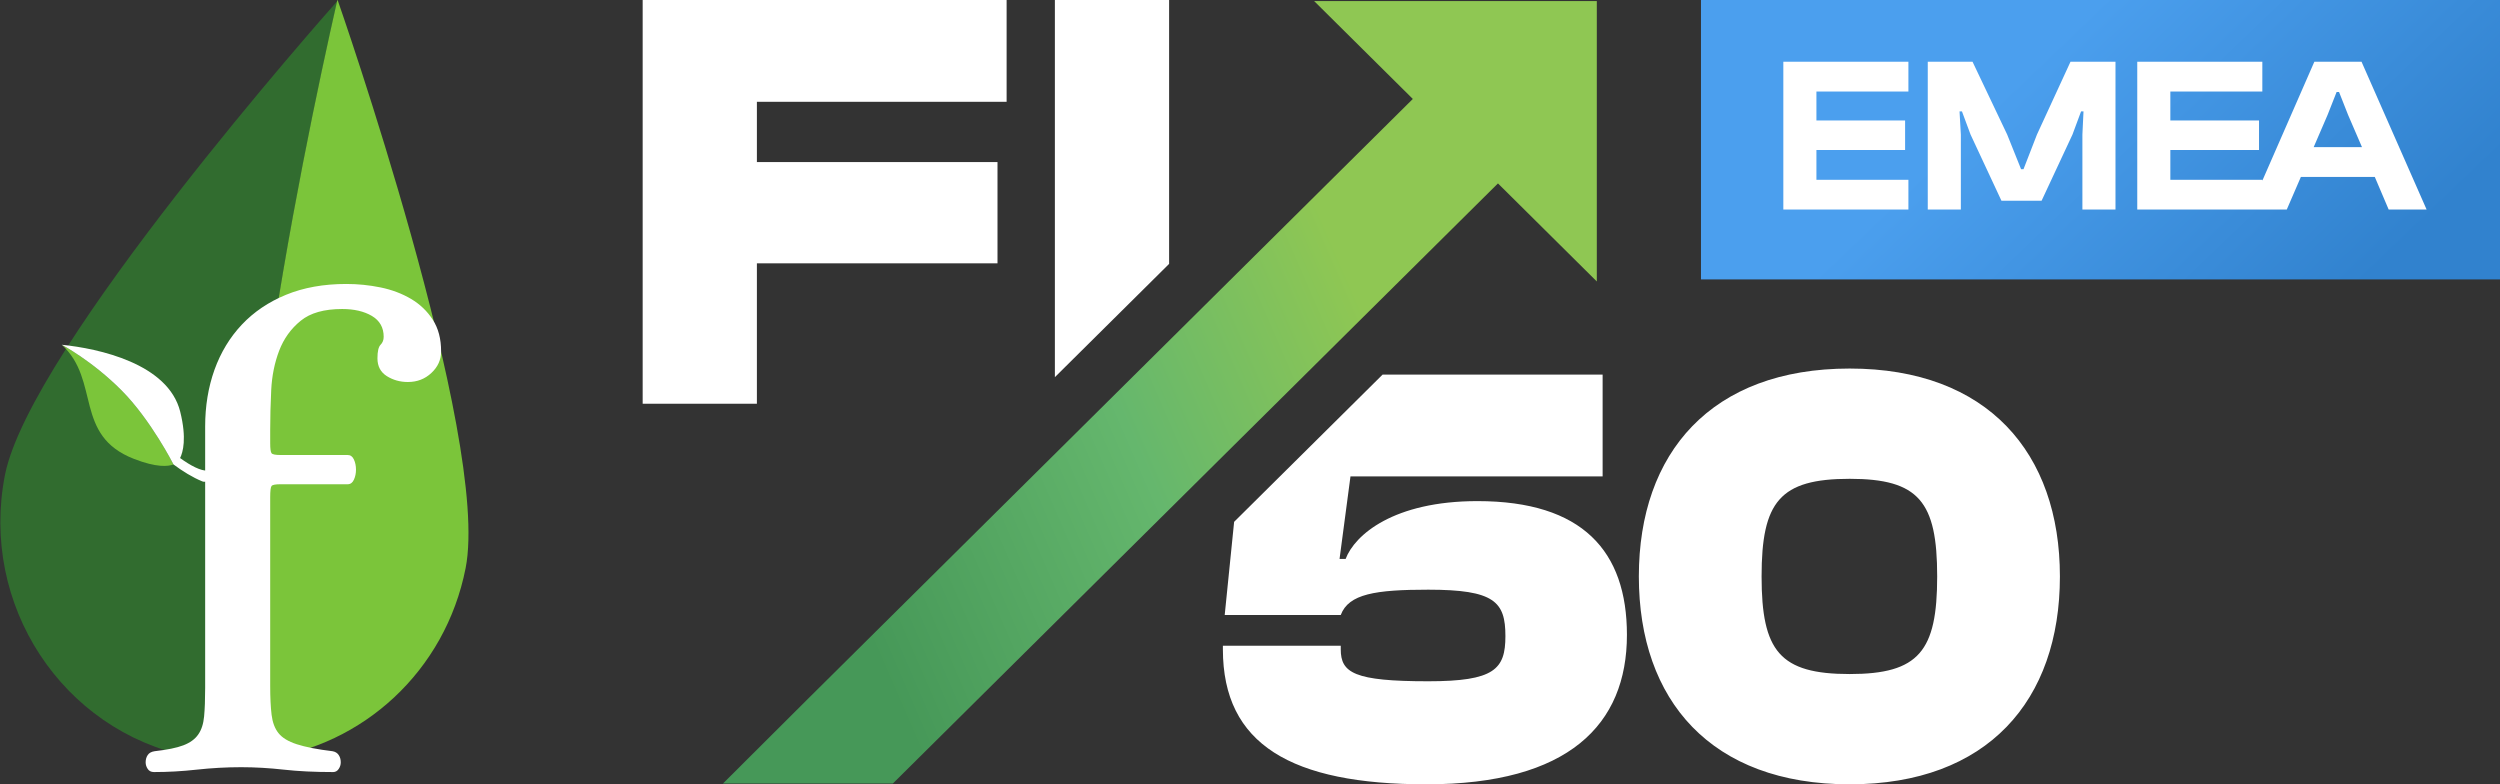 <svg width="1020" height="320" viewBox="0 0 1020 320" fill="none" xmlns="http://www.w3.org/2000/svg">
<rect x="0" y="0" width="1020" height="320" fill="#333333" stroke="none"/>
<path fill-rule="evenodd" clip-rule="evenodd" d="M503.523 212.909L564.109 152.824H653.871V194.372H550.995L546.534 228.053H549.014C552.73 218.219 568.596 204.452 602.809 204.452C645.693 204.452 663.788 224.857 663.788 259.03C663.788 295.661 639.991 320 581.982 320C526.952 320 498.938 303.774 498.938 264.93V263.455H547.028V264.93C547.028 274.518 552.483 277.96 582.728 277.96C609.746 277.96 614.208 273.043 614.208 259.522C614.208 245.508 609.746 240.591 582.728 240.591C561.159 240.591 550.254 242.312 547.028 250.917H499.681L503.523 212.909ZM840.443 235.183C840.443 285.827 810.944 320 754.669 320C698.152 320 668.648 285.827 668.648 235.183C668.648 184.784 698.152 150.365 754.669 150.365C810.944 150.365 840.443 184.784 840.443 235.183ZM718.727 235.183C718.727 265.668 726.163 275.01 754.669 275.01C782.932 275.01 790.369 265.668 790.369 235.183C790.369 204.698 782.932 195.355 754.669 195.355C726.163 195.355 718.727 204.698 718.727 235.183Z" fill="white"/>
<path fill-rule="evenodd" clip-rule="evenodd" d="M476.995 107.664L430.39 153.883V0H476.995V107.664ZM308.813 107.435V164.717H262.208V0H410.698V41.548H308.813V66.133H406.98V107.435H308.813Z" fill="white"/>
<rect width="326" height="114" transform="translate(694)" fill="url(#paint0_linear_208_3)"/>
<path d="M778.63 85.5V73.35H741.1V61.2H777.28V49.14H741.1V37.35H778.63V25.2H727.6V85.5H778.63ZM800.029 85.5V54.9L799.489 45.45H800.479L803.989 54.9L816.589 81.9H832.969L845.569 54.9L849.079 45.45H850.069L849.619 54.9V85.5H863.119V25.2H844.759L831.079 54.9L825.589 69.03H824.599L818.929 54.9L804.799 25.2H786.529V85.5H800.029ZM923.031 85.5V73.35H885.501V61.2H921.681V49.14H885.501V37.35H923.031V25.2H872.001V85.5H923.031ZM933 85.5L938.76 72.18H968.91L974.58 85.5H990.06L963.51 25.2H944.25L917.88 85.5H933ZM949.65 46.89L953.34 37.53H954.33L958.02 46.89L963.69 60.03H943.98L949.65 46.89Z" fill="white"/>
<path fill-rule="evenodd" clip-rule="evenodd" d="M651.501 114.84V0.436H536.168L576.43 40.373L329.54 285.222L294.978 319.677H364.282L611.168 74.831L651.501 114.84Z" fill="url(#paint1_linear_208_3)"/>
<path d="M137.604 0.469C132.9 5.775 12.193 142.008 2.021 193.813C-8.343 246.672 25.309 298.079 77.222 308.644C87.677 310.78 98.088 311.1 108.107 309.788C84.064 250.768 123.172 64.086 137.604 0.469Z" fill="#316C2F"/>
<path fill-rule="evenodd" clip-rule="evenodd" d="M137.746 0C137.746 0 137.687 0.05 137.601 0.156C123.17 63.773 84.062 250.433 108.105 309.459C147.834 304.328 181.689 273.98 189.978 231.765C200.357 178.934 137.746 0 137.746 0Z" fill="#7BC53A"/>
<path d="M83.706 180.83C83.706 179.114 83.706 176.844 83.706 174.009C83.706 165.693 84.971 157.981 87.502 150.886C90.057 143.796 93.766 137.651 98.662 132.455C103.562 127.26 109.576 123.185 116.723 120.262C123.87 117.328 132.069 115.857 141.292 115.857C145.995 115.857 150.66 116.328 155.266 117.27C159.882 118.218 164.021 119.782 167.7 121.952C171.363 124.127 174.322 126.957 176.571 130.455C178.85 133.959 179.97 138.269 179.97 143.363C179.97 146.781 178.654 149.704 176.004 152.167C173.388 154.628 170.185 155.857 166.407 155.857C163.209 155.857 160.339 155.045 157.795 153.442C155.266 151.828 153.999 149.421 153.999 146.204C153.999 143.363 154.425 141.527 155.266 140.672C156.113 139.833 156.541 138.742 156.541 137.407C156.541 133.639 154.935 130.803 151.731 128.902C148.535 127.018 144.487 126.076 139.608 126.076C132.264 126.076 126.597 127.664 122.665 130.887C118.701 134.104 115.783 138.17 113.901 143.08C112.022 148.013 110.941 153.355 110.657 159.119C110.376 164.883 110.239 170.323 110.239 175.435V180.83C110.239 183.089 110.427 184.47 110.804 184.928C111.183 185.405 112.392 185.641 114.475 185.641H141.86C142.988 185.641 143.831 186.248 144.4 187.481C144.963 188.725 145.243 190.085 145.243 191.601C145.243 193.118 144.963 194.484 144.4 195.71C143.831 196.946 142.988 197.572 141.86 197.572H114.475C112.392 197.572 111.183 197.797 110.804 198.273C110.427 198.735 110.239 200.299 110.239 202.939V279.828C110.239 284.555 110.427 288.489 110.804 291.598C111.183 294.715 112.109 297.224 113.629 299.121C115.126 301.013 117.621 302.528 121.094 303.653C124.583 304.786 129.421 305.74 135.653 306.492C136.781 306.685 137.632 307.209 138.193 308.056C138.761 308.899 139.03 309.895 139.03 311.031C139.03 311.982 138.761 312.892 138.193 313.721C137.632 314.576 136.872 315 135.936 315C128.401 315 121.663 314.682 115.739 314.011C109.812 313.354 104.018 313.015 98.387 313.015C92.353 313.015 86.333 313.354 80.308 314.011C74.269 314.682 68.457 315 62.808 315C61.682 315 60.823 314.576 60.269 313.721C59.703 312.892 59.421 311.982 59.421 311.031C59.421 309.895 59.703 308.899 60.269 308.056C60.823 307.209 61.779 306.685 63.094 306.492C68.173 305.922 72.068 305.133 74.815 304.085C77.532 303.05 79.555 301.582 80.869 299.682C82.197 297.801 82.993 295.336 83.275 292.299C83.56 289.289 83.706 285.417 83.706 280.667V202.939V180.83Z" fill="white"/>
<path d="M49.565 159.246C37.539 147.16 25.21 140.666 25.21 140.666C41.075 155.254 29.962 177.661 54.714 187.249C63.895 190.808 68.563 190.343 70.779 189.488C70.779 189.488 61.58 171.319 49.565 159.246Z" fill="#7BC53A"/>
<path fill-rule="evenodd" clip-rule="evenodd" d="M84.713 192.005C82.006 192.22 77.765 189.995 73.477 186.885C74.638 184.536 76.253 178.934 73.526 167.97C68.628 148.316 40.188 142.179 25.21 140.666C25.21 140.666 37.539 147.159 49.565 159.246C61.58 171.319 70.779 189.488 70.779 189.488C74.46 192.22 78.541 194.79 82.596 196.427C85.502 197.587 90.428 191.544 84.713 192.005Z" fill="white"/>
<defs>
<linearGradient id="paint0_linear_208_3" x1="163" y1="0" x2="272" y2="114" gradientUnits="userSpaceOnUse">
<stop stop-color="#4B9FEE"/>
<stop offset="1" stop-color="#3182CE"/>
</linearGradient>
<linearGradient id="paint1_linear_208_3" x1="617.646" y1="37.5" x2="314.545" y2="169.147" gradientUnits="userSpaceOnUse">
<stop stop-color="#8FC753"/>
<stop offset="0.278" stop-color="#8FC753"/>
<stop offset="0.603" stop-color="#65B76D"/>
<stop offset="1" stop-color="#469858"/>
</linearGradient>
</defs>
</svg>
